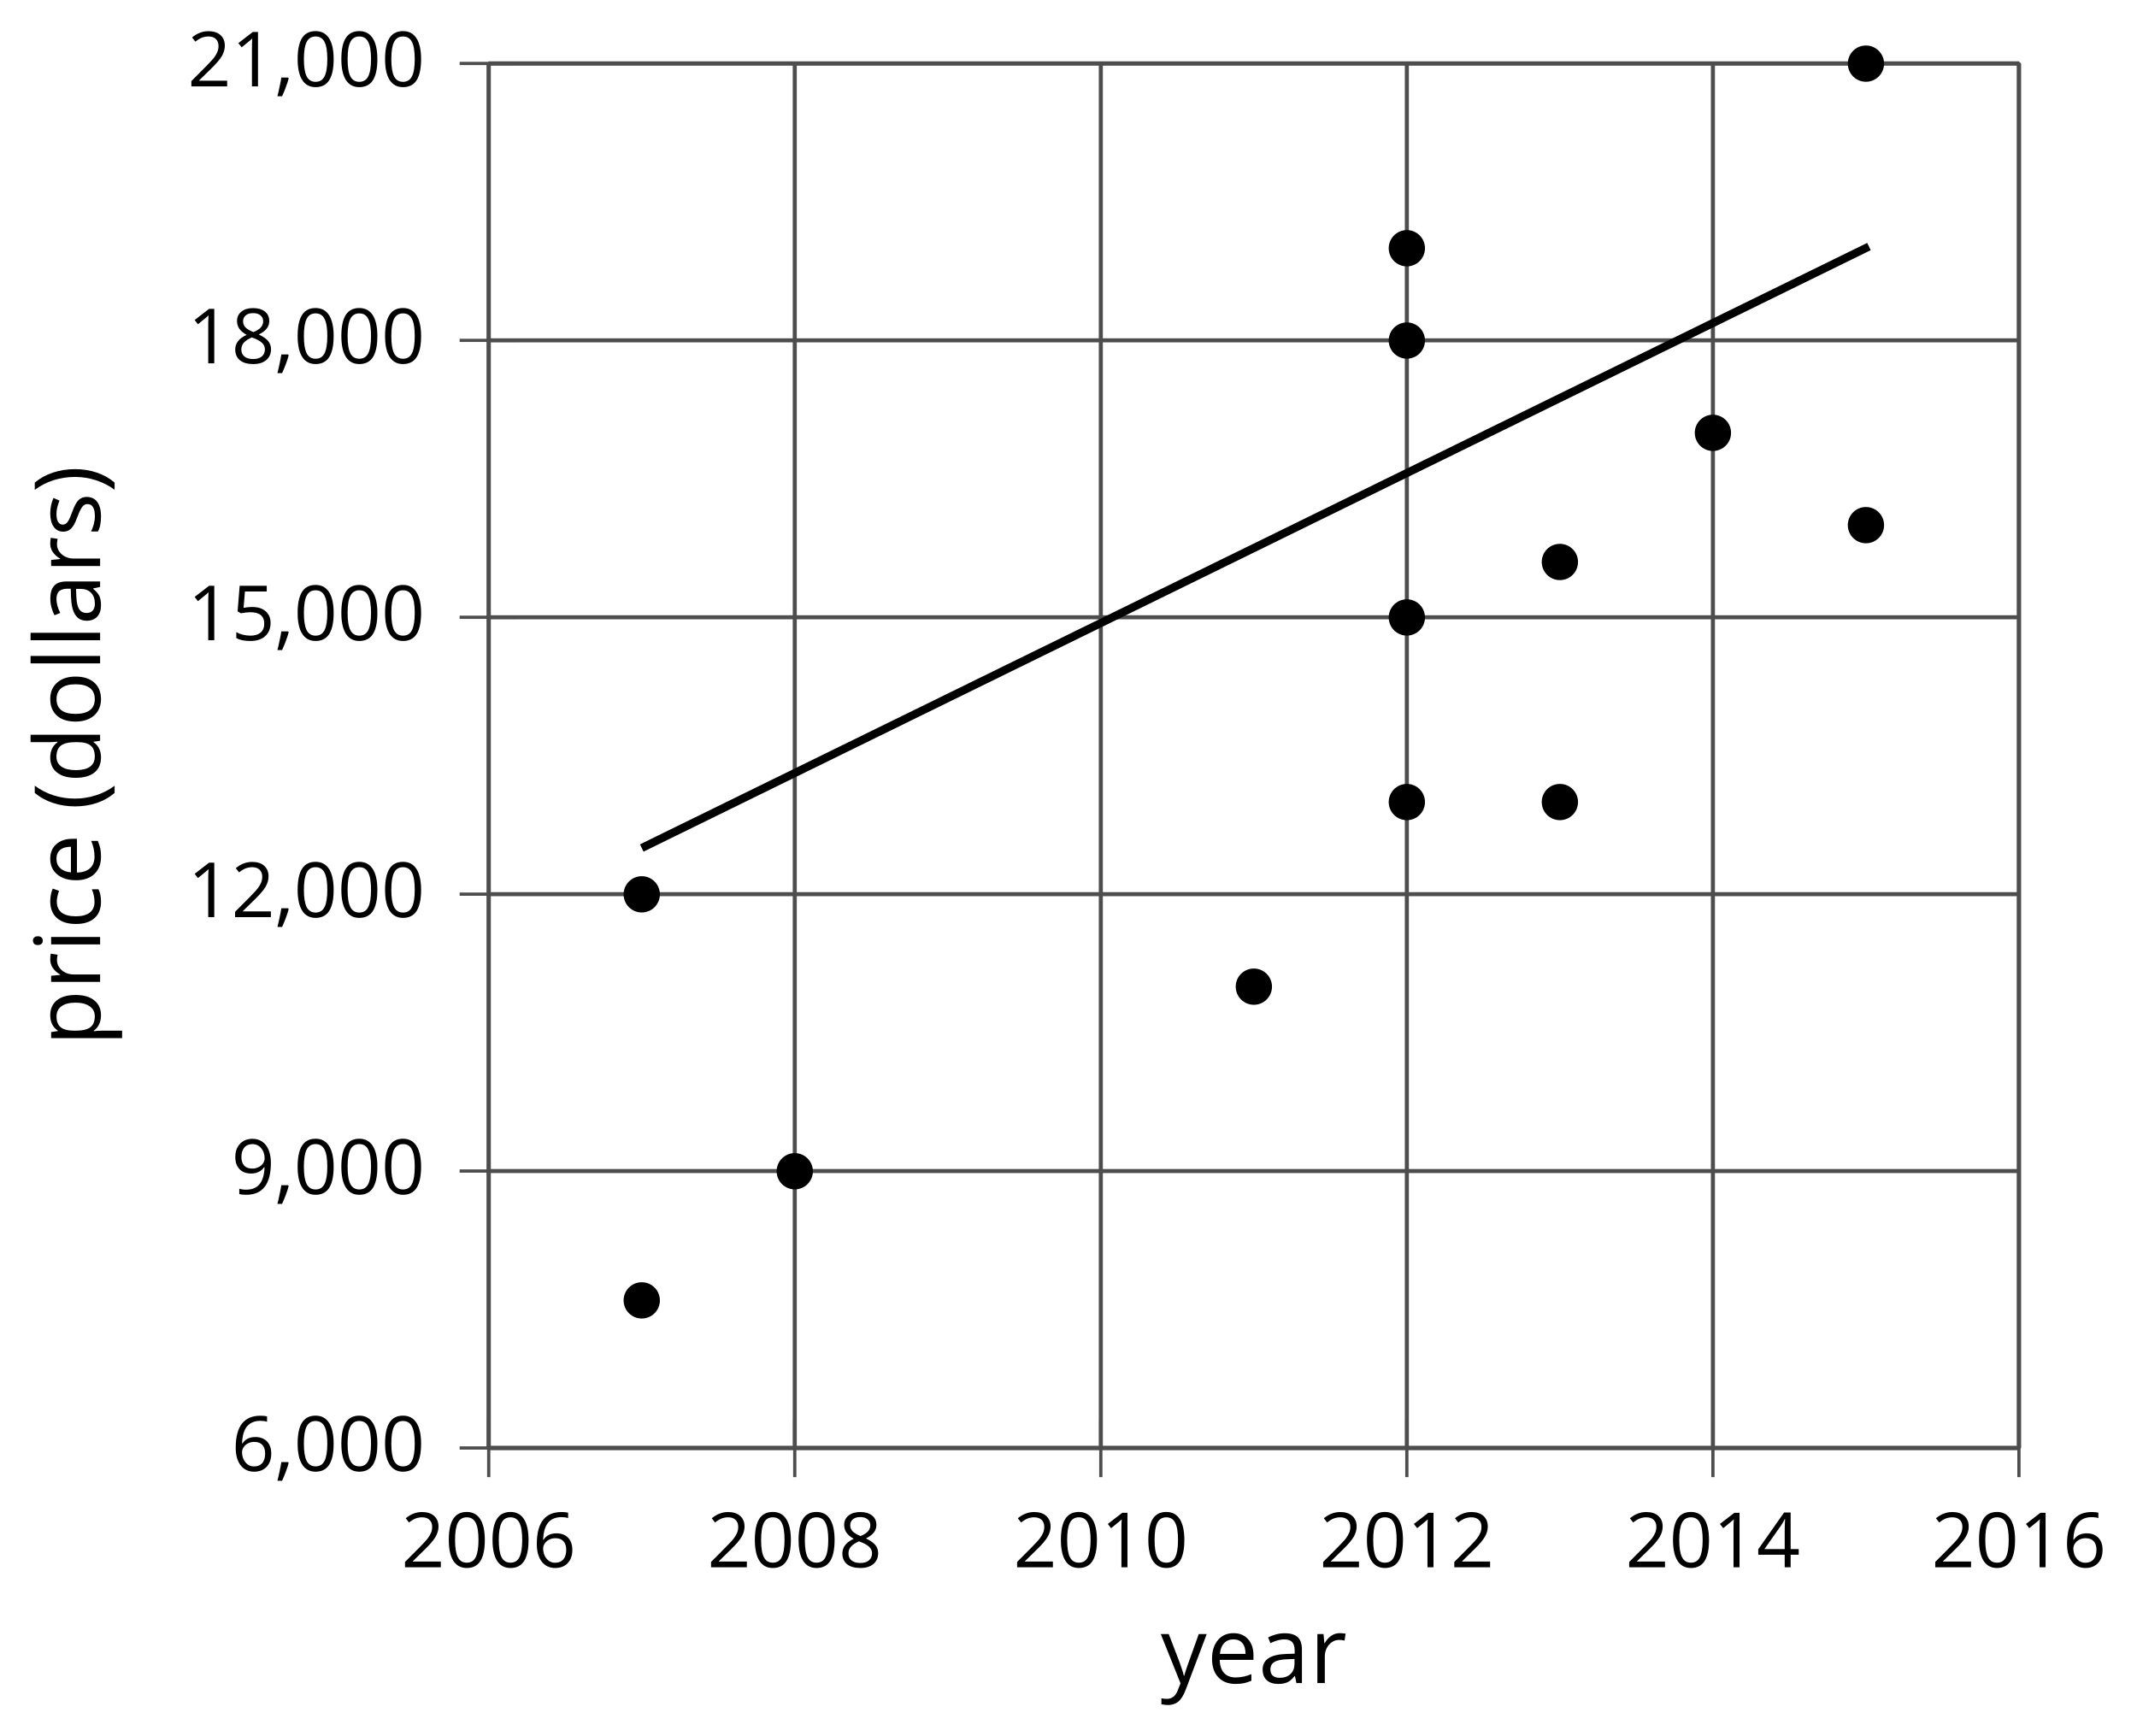 <?xml version='1.0' encoding='UTF-8'?>
<!-- This file was generated by dvisvgm 2.1.3 -->
<svg height='214.605pt' version='1.1' viewBox='-72 -72 264.18 214.605' width='264.18pt' xmlns='http://www.w3.org/2000/svg' xmlns:xlink='http://www.w3.org/1999/xlink'>
<defs>
<use id='g11-8' transform='scale(1.2)' xlink:href='#g4-8'/>
<use id='g11-9' transform='scale(1.2)' xlink:href='#g4-9'/>
<use id='g11-65' transform='scale(1.2)' xlink:href='#g4-65'/>
<use id='g11-67' transform='scale(1.2)' xlink:href='#g4-67'/>
<use id='g11-68' transform='scale(1.2)' xlink:href='#g4-68'/>
<use id='g11-69' transform='scale(1.2)' xlink:href='#g4-69'/>
<use id='g11-73' transform='scale(1.2)' xlink:href='#g4-73'/>
<use id='g11-76' transform='scale(1.2)' xlink:href='#g4-76'/>
<use id='g11-79' transform='scale(1.2)' xlink:href='#g4-79'/>
<use id='g11-80' transform='scale(1.2)' xlink:href='#g4-80'/>
<use id='g11-82' transform='scale(1.2)' xlink:href='#g4-82'/>
<use id='g11-83' transform='scale(1.2)' xlink:href='#g4-83'/>
<use id='g11-89' transform='scale(1.2)' xlink:href='#g4-89'/>
<path d='M0.378 -2.583C0.378 -1.782 0.497 -1.031 0.732 -0.336S1.312 0.971 1.763 1.492H2.5C2.072 0.912 1.745 0.272 1.519 -0.433S1.179 -1.855 1.179 -2.592C1.179 -3.343 1.289 -4.07 1.51 -4.779C1.736 -5.488 2.067 -6.137 2.509 -6.731H1.763C1.317 -6.197 0.971 -5.576 0.737 -4.866C0.497 -4.157 0.378 -3.398 0.378 -2.583Z' id='g4-8'/>
<path d='M2.413 -2.583C2.413 -3.389 2.293 -4.148 2.058 -4.862C1.823 -5.571 1.478 -6.192 1.027 -6.731H0.281C0.723 -6.137 1.054 -5.488 1.28 -4.779C1.501 -4.07 1.611 -3.343 1.611 -2.592C1.611 -1.855 1.496 -1.133 1.271 -0.433C1.045 0.272 0.718 0.916 0.29 1.492H1.027C1.473 0.976 1.819 0.368 2.053 -0.327C2.293 -1.022 2.413 -1.777 2.413 -2.583Z' id='g4-9'/>
<path d='M1.611 -1.096H0.773C0.732 -0.815 0.663 -0.437 0.562 0.032C0.465 0.502 0.373 0.898 0.29 1.215H0.866C1.027 0.866 1.183 0.488 1.335 0.083C1.487 -0.327 1.602 -0.681 1.68 -0.99L1.611 -1.096Z' id='g4-12'/>
<path d='M4.922 -3.375C4.922 -4.498 4.733 -5.355 4.355 -5.948C3.973 -6.542 3.421 -6.837 2.689 -6.837C1.938 -6.837 1.381 -6.552 1.018 -5.985S0.47 -4.549 0.47 -3.375C0.47 -2.238 0.658 -1.377 1.036 -0.792C1.413 -0.203 1.966 0.092 2.689 0.092C3.444 0.092 4.006 -0.193 4.374 -0.769C4.738 -1.344 4.922 -2.21 4.922 -3.375ZM1.243 -3.375C1.243 -4.355 1.358 -5.064 1.588 -5.506C1.819 -5.953 2.187 -6.174 2.689 -6.174C3.2 -6.174 3.568 -5.948 3.794 -5.497C4.024 -5.051 4.139 -4.342 4.139 -3.375S4.024 -1.699 3.794 -1.243C3.568 -0.792 3.2 -0.566 2.689 -0.566C2.187 -0.566 1.819 -0.792 1.588 -1.234C1.358 -1.685 1.243 -2.394 1.243 -3.375Z' id='g4-16'/>
<path d='M3.292 0V-6.731H2.647L0.866 -5.355L1.271 -4.83C1.92 -5.359 2.288 -5.658 2.366 -5.727S2.518 -5.866 2.583 -5.93C2.56 -5.576 2.546 -5.198 2.546 -4.797V0H3.292Z' id='g4-17'/>
<path d='M4.885 0V-0.709H1.423V-0.746L2.896 -2.187C3.554 -2.827 4.001 -3.352 4.24 -3.771S4.599 -4.609 4.599 -5.037C4.599 -5.585 4.42 -6.018 4.061 -6.344C3.702 -6.667 3.204 -6.828 2.574 -6.828C1.842 -6.828 1.169 -6.57 0.548 -6.054L0.953 -5.534C1.262 -5.778 1.538 -5.944 1.786 -6.036C2.04 -6.128 2.302 -6.174 2.583 -6.174C2.97 -6.174 3.273 -6.068 3.49 -5.856C3.706 -5.649 3.817 -5.364 3.817 -5.005C3.817 -4.751 3.775 -4.512 3.688 -4.291S3.471 -3.844 3.301 -3.61S2.772 -2.988 2.233 -2.44L0.46 -0.658V0H4.885Z' id='g4-18'/>
<path d='M5.203 -1.547V-2.242H4.204V-6.768H3.393L0.198 -2.215V-1.547H3.471V0H4.204V-1.547H5.203ZM3.471 -2.242H0.962L3.066 -5.235C3.195 -5.428 3.333 -5.672 3.481 -5.967H3.518C3.485 -5.414 3.471 -4.917 3.471 -4.48V-2.242Z' id='g4-20'/>
<path d='M2.564 -4.111C2.215 -4.111 1.865 -4.075 1.51 -4.006L1.68 -6.027H4.374V-6.731H1.027L0.773 -3.582L1.169 -3.329C1.657 -3.416 2.049 -3.462 2.339 -3.462C3.49 -3.462 4.065 -2.993 4.065 -2.053C4.065 -1.57 3.913 -1.202 3.619 -0.948C3.315 -0.695 2.896 -0.566 2.357 -0.566C2.049 -0.566 1.731 -0.608 1.413 -0.681C1.096 -0.764 0.829 -0.87 0.612 -1.008V-0.272C1.013 -0.028 1.588 0.092 2.348 0.092C3.126 0.092 3.739 -0.106 4.18 -0.502C4.627 -0.898 4.848 -1.446 4.848 -2.141C4.848 -2.753 4.646 -3.232 4.236 -3.582C3.831 -3.936 3.273 -4.111 2.564 -4.111Z' id='g4-21'/>
<path d='M0.539 -2.878C0.539 -1.943 0.741 -1.215 1.151 -0.691C1.561 -0.17 2.113 0.092 2.808 0.092C3.458 0.092 3.978 -0.11 4.355 -0.506C4.742 -0.912 4.931 -1.459 4.931 -2.159C4.931 -2.785 4.756 -3.283 4.411 -3.646C4.061 -4.01 3.582 -4.194 2.979 -4.194C2.247 -4.194 1.713 -3.932 1.377 -3.402H1.321C1.358 -4.365 1.565 -5.074 1.948 -5.525C2.33 -5.971 2.878 -6.197 3.6 -6.197C3.904 -6.197 4.176 -6.16 4.411 -6.082V-6.74C4.213 -6.8 3.936 -6.828 3.591 -6.828C2.583 -6.828 1.823 -6.501 1.308 -5.847C0.797 -5.189 0.539 -4.199 0.539 -2.878ZM2.799 -0.557C2.509 -0.557 2.251 -0.635 2.026 -0.797C1.805 -0.958 1.63 -1.174 1.506 -1.446S1.321 -2.012 1.321 -2.33C1.321 -2.546 1.39 -2.753 1.529 -2.951C1.662 -3.149 1.846 -3.306 2.076 -3.421S2.56 -3.591 2.836 -3.591C3.283 -3.591 3.614 -3.462 3.84 -3.209S4.176 -2.606 4.176 -2.159C4.176 -1.639 4.056 -1.243 3.812 -0.967C3.573 -0.695 3.237 -0.557 2.799 -0.557Z' id='g4-22'/>
<path d='M2.689 -6.828C2.086 -6.828 1.602 -6.685 1.243 -6.39C0.879 -6.105 0.7 -5.714 0.7 -5.226C0.7 -4.88 0.792 -4.572 0.976 -4.291C1.16 -4.015 1.464 -3.757 1.888 -3.518C0.948 -3.089 0.479 -2.486 0.479 -1.717C0.479 -1.142 0.672 -0.695 1.059 -0.378C1.446 -0.064 1.998 0.092 2.716 0.092C3.393 0.092 3.927 -0.074 4.319 -0.405C4.71 -0.741 4.903 -1.188 4.903 -1.745C4.903 -2.122 4.788 -2.454 4.558 -2.744C4.328 -3.029 3.941 -3.301 3.393 -3.564C3.844 -3.789 4.171 -4.038 4.378 -4.309S4.687 -4.885 4.687 -5.216C4.687 -5.718 4.507 -6.114 4.148 -6.4S3.301 -6.828 2.689 -6.828ZM1.234 -1.699C1.234 -2.03 1.335 -2.316 1.542 -2.551C1.75 -2.79 2.081 -3.006 2.537 -3.204C3.131 -2.988 3.55 -2.762 3.789 -2.532C4.029 -2.297 4.148 -2.035 4.148 -1.736C4.148 -1.363 4.019 -1.068 3.766 -0.852S3.154 -0.529 2.698 -0.529C2.233 -0.529 1.874 -0.631 1.621 -0.838C1.363 -1.045 1.234 -1.331 1.234 -1.699ZM2.68 -6.206C3.071 -6.206 3.375 -6.114 3.6 -5.93C3.821 -5.75 3.932 -5.502 3.932 -5.193C3.932 -4.913 3.84 -4.664 3.656 -4.452C3.476 -4.24 3.163 -4.042 2.726 -3.858C2.238 -4.061 1.901 -4.263 1.722 -4.466S1.45 -4.913 1.45 -5.193C1.45 -5.502 1.561 -5.746 1.777 -5.93S2.297 -6.206 2.68 -6.206Z' id='g4-24'/>
<path d='M4.885 -3.858C4.885 -4.471 4.793 -5 4.609 -5.451C4.425 -5.898 4.162 -6.243 3.821 -6.473C3.476 -6.713 3.076 -6.828 2.62 -6.828C1.98 -6.828 1.469 -6.625 1.077 -6.22C0.681 -5.815 0.488 -5.262 0.488 -4.563C0.488 -3.923 0.663 -3.425 1.013 -3.071S1.837 -2.537 2.431 -2.537C2.781 -2.537 3.094 -2.606 3.375 -2.735C3.656 -2.873 3.877 -3.066 4.047 -3.32H4.102C4.07 -2.376 3.863 -1.68 3.49 -1.225C3.112 -0.764 2.555 -0.539 1.819 -0.539C1.506 -0.539 1.225 -0.58 0.981 -0.658V0C1.188 0.06 1.473 0.092 1.828 0.092C3.867 0.092 4.885 -1.225 4.885 -3.858ZM2.62 -6.174C2.91 -6.174 3.168 -6.096 3.398 -5.939C3.619 -5.783 3.798 -5.566 3.923 -5.295S4.111 -4.724 4.111 -4.401C4.111 -4.185 4.042 -3.983 3.909 -3.785S3.591 -3.435 3.352 -3.32C3.122 -3.204 2.864 -3.149 2.583 -3.149C2.132 -3.149 1.796 -3.278 1.575 -3.527C1.354 -3.785 1.243 -4.13 1.243 -4.572C1.243 -5.074 1.363 -5.47 1.602 -5.75S2.182 -6.174 2.62 -6.174Z' id='g4-25'/>
<path d='M3.913 0H4.48V-3.444C4.48 -4.033 4.337 -4.461 4.042 -4.728C3.757 -4.995 3.31 -5.129 2.707 -5.129C2.408 -5.129 2.113 -5.092 1.814 -5.014C1.519 -4.936 1.248 -4.83 0.999 -4.696L1.234 -4.111C1.763 -4.369 2.242 -4.498 2.661 -4.498C3.034 -4.498 3.306 -4.401 3.481 -4.217C3.646 -4.024 3.734 -3.734 3.734 -3.338V-3.025L2.878 -2.997C1.248 -2.947 0.433 -2.413 0.433 -1.395C0.433 -0.921 0.576 -0.552 0.856 -0.295C1.142 -0.037 1.533 0.092 2.035 0.092C2.408 0.092 2.721 0.037 2.974 -0.074C3.223 -0.189 3.471 -0.401 3.725 -0.718H3.762L3.913 0ZM2.187 -0.539C1.888 -0.539 1.653 -0.612 1.483 -0.755C1.317 -0.898 1.234 -1.11 1.234 -1.386C1.234 -1.74 1.367 -1.998 1.639 -2.164C1.906 -2.334 2.343 -2.426 2.951 -2.449L3.715 -2.482V-2.026C3.715 -1.556 3.582 -1.192 3.306 -0.93C3.039 -0.668 2.661 -0.539 2.187 -0.539Z' id='g4-65'/>
<path d='M2.827 0.092C3.338 0.092 3.766 0.005 4.102 -0.17V-0.847C3.66 -0.668 3.227 -0.576 2.808 -0.576C2.316 -0.576 1.948 -0.741 1.694 -1.073C1.446 -1.404 1.321 -1.878 1.321 -2.5C1.321 -3.808 1.832 -4.461 2.859 -4.461C3.011 -4.461 3.191 -4.438 3.389 -4.392C3.587 -4.351 3.771 -4.296 3.941 -4.227L4.176 -4.876C4.038 -4.945 3.849 -5.009 3.605 -5.06S3.122 -5.138 2.878 -5.138C2.127 -5.138 1.547 -4.908 1.142 -4.448C0.732 -3.987 0.529 -3.333 0.529 -2.491C0.529 -1.667 0.727 -1.031 1.133 -0.58C1.529 -0.134 2.095 0.092 2.827 0.092Z' id='g4-67'/>
<path d='M4.245 -0.677L4.346 0H4.968V-7.164H4.204V-5.111L4.222 -4.756L4.254 -4.392H4.194C3.831 -4.89 3.306 -5.138 2.62 -5.138C1.961 -5.138 1.45 -4.908 1.082 -4.448S0.529 -3.343 0.529 -2.509S0.714 -1.036 1.077 -0.585C1.446 -0.134 1.961 0.092 2.62 0.092C3.324 0.092 3.849 -0.166 4.204 -0.677H4.245ZM2.716 -0.548C2.261 -0.548 1.911 -0.714 1.676 -1.041S1.321 -1.855 1.321 -2.5C1.321 -3.135 1.441 -3.628 1.676 -3.978C1.915 -4.323 2.261 -4.498 2.707 -4.498C3.227 -4.498 3.61 -4.346 3.849 -4.042C4.084 -3.734 4.204 -3.223 4.204 -2.509V-2.348C4.204 -1.717 4.088 -1.257 3.849 -0.976C3.619 -0.691 3.237 -0.548 2.716 -0.548Z' id='g4-68'/>
<path d='M2.942 0.092C3.283 0.092 3.573 0.064 3.812 0.018C4.056 -0.037 4.309 -0.12 4.581 -0.235V-0.916C4.052 -0.691 3.513 -0.576 2.97 -0.576C2.454 -0.576 2.053 -0.727 1.768 -1.036C1.487 -1.344 1.335 -1.791 1.321 -2.385H4.797V-2.868C4.797 -3.55 4.613 -4.098 4.245 -4.512C3.877 -4.931 3.375 -5.138 2.744 -5.138C2.067 -5.138 1.533 -4.899 1.133 -4.42C0.727 -3.941 0.529 -3.297 0.529 -2.482C0.529 -1.676 0.746 -1.045 1.179 -0.589C1.607 -0.134 2.196 0.092 2.942 0.092ZM2.735 -4.498C3.135 -4.498 3.439 -4.369 3.656 -4.116C3.872 -3.858 3.978 -3.49 3.978 -3.006H1.34C1.381 -3.471 1.524 -3.84 1.768 -4.102C2.007 -4.365 2.33 -4.498 2.735 -4.498Z' id='g4-69'/>
<path d='M1.575 0V-5.046H0.81V0H1.575ZM0.746 -6.413C0.746 -6.243 0.787 -6.114 0.875 -6.031C0.962 -5.944 1.068 -5.902 1.197 -5.902C1.321 -5.902 1.427 -5.944 1.515 -6.031C1.602 -6.114 1.648 -6.243 1.648 -6.413S1.602 -6.713 1.515 -6.796S1.321 -6.92 1.197 -6.92C1.068 -6.92 0.962 -6.878 0.875 -6.796C0.787 -6.717 0.746 -6.588 0.746 -6.413Z' id='g4-73'/>
<path d='M1.575 0V-7.164H0.81V0H1.575Z' id='g4-76'/>
<path d='M5.166 -2.528C5.166 -3.329 4.959 -3.964 4.54 -4.434C4.125 -4.903 3.564 -5.138 2.859 -5.138C2.127 -5.138 1.556 -4.908 1.146 -4.448C0.737 -3.992 0.529 -3.352 0.529 -2.528C0.529 -1.998 0.626 -1.533 0.815 -1.137S1.275 -0.437 1.625 -0.226S2.376 0.092 2.827 0.092C3.559 0.092 4.13 -0.138 4.544 -0.599C4.959 -1.064 5.166 -1.704 5.166 -2.528ZM1.321 -2.528C1.321 -3.177 1.45 -3.669 1.704 -3.996S2.334 -4.489 2.836 -4.489C3.343 -4.489 3.725 -4.323 3.987 -3.987C4.245 -3.656 4.374 -3.168 4.374 -2.528C4.374 -1.878 4.245 -1.39 3.987 -1.05C3.725 -0.718 3.347 -0.548 2.845 -0.548S1.966 -0.718 1.708 -1.054S1.321 -1.883 1.321 -2.528Z' id='g4-79'/>
<path d='M3.158 0.092C3.817 0.092 4.328 -0.138 4.696 -0.599C5.069 -1.054 5.253 -1.699 5.253 -2.528C5.253 -3.352 5.074 -3.996 4.705 -4.452C4.346 -4.908 3.826 -5.138 3.158 -5.138C2.822 -5.138 2.523 -5.078 2.261 -4.954S1.773 -4.632 1.575 -4.355H1.538L1.432 -5.046H0.81V2.265H1.575V0.189C1.575 -0.074 1.556 -0.355 1.519 -0.649H1.575C1.759 -0.396 1.989 -0.212 2.256 -0.092C2.532 0.032 2.832 0.092 3.158 0.092ZM3.048 -4.489C3.494 -4.489 3.844 -4.319 4.088 -3.987C4.337 -3.646 4.461 -3.168 4.461 -2.537C4.461 -1.915 4.337 -1.432 4.088 -1.077C3.844 -0.723 3.504 -0.548 3.066 -0.548C2.546 -0.548 2.164 -0.7 1.929 -1.004C1.694 -1.312 1.575 -1.819 1.575 -2.528V-2.698C1.579 -3.32 1.699 -3.775 1.929 -4.061S2.532 -4.489 3.048 -4.489Z' id='g4-80'/>
<path d='M3.112 -5.138C2.795 -5.138 2.505 -5.051 2.242 -4.871S1.754 -4.438 1.565 -4.111H1.529L1.441 -5.046H0.81V0H1.575V-2.707C1.575 -3.2 1.722 -3.614 2.007 -3.946C2.302 -4.277 2.647 -4.443 3.057 -4.443C3.218 -4.443 3.402 -4.42 3.61 -4.374L3.715 -5.083C3.536 -5.12 3.338 -5.138 3.112 -5.138Z' id='g4-82'/>
<path d='M4.065 -1.377C4.065 -1.713 3.959 -1.989 3.748 -2.21C3.541 -2.431 3.135 -2.652 2.537 -2.868C2.099 -3.029 1.805 -3.154 1.653 -3.241S1.39 -3.416 1.317 -3.513C1.252 -3.61 1.215 -3.725 1.215 -3.858C1.215 -4.056 1.308 -4.213 1.492 -4.328S1.948 -4.498 2.311 -4.498C2.721 -4.498 3.181 -4.392 3.688 -4.185L3.959 -4.807C3.439 -5.028 2.91 -5.138 2.366 -5.138C1.782 -5.138 1.326 -5.018 0.99 -4.779C0.654 -4.544 0.488 -4.217 0.488 -3.808C0.488 -3.577 0.534 -3.379 0.635 -3.214C0.727 -3.048 0.875 -2.901 1.077 -2.772C1.271 -2.638 1.607 -2.486 2.076 -2.311C2.569 -2.122 2.901 -1.957 3.076 -1.814C3.241 -1.676 3.329 -1.51 3.329 -1.312C3.329 -1.05 3.223 -0.856 3.006 -0.727C2.79 -0.603 2.486 -0.539 2.086 -0.539C1.828 -0.539 1.561 -0.576 1.28 -0.645C1.004 -0.714 0.746 -0.81 0.502 -0.935V-0.226C0.875 -0.014 1.4 0.092 2.067 0.092C2.698 0.092 3.191 -0.037 3.541 -0.29S4.065 -0.907 4.065 -1.377Z' id='g4-83'/>
<path d='M0.009 -5.046L2.044 0.028L1.763 0.746C1.538 1.335 1.165 1.63 0.64 1.63C0.433 1.63 0.244 1.611 0.074 1.575V2.187C0.299 2.238 0.529 2.265 0.764 2.265C1.183 2.265 1.533 2.145 1.823 1.906C2.109 1.671 2.357 1.266 2.574 0.7L4.742 -5.046H3.923C3.218 -3.094 2.799 -1.929 2.67 -1.547C2.546 -1.169 2.463 -0.902 2.422 -0.746H2.385C2.325 -1.036 2.178 -1.51 1.934 -2.169L0.829 -5.046H0.009Z' id='g4-89'/>
<use id='g6-16' xlink:href='#g4-16'/>
<use id='g6-17' xlink:href='#g4-17'/>
<use id='g6-18' xlink:href='#g4-18'/>
<use id='g6-20' xlink:href='#g4-20'/>
<use id='g6-22' xlink:href='#g4-22'/>
<use id='g6-24' xlink:href='#g4-24'/>
</defs>
<g id='page1'>
<path d='M-11.582 107.012V-64.156M26.25 107.012V-64.156M64.086 107.012V-64.156M101.918 107.012V-64.156M139.754 107.012V-64.156M177.586 107.012V-64.156' fill='none' stroke='#4d4d4d' stroke-linejoin='bevel' stroke-miterlimit='10.037' stroke-width='0.5'/>
<path d='M-11.582 107.012H177.586M-11.582 72.777H177.586M-11.582 38.543H177.586M-11.582 4.312H177.586M-11.582 -29.922H177.586M-11.582 -64.156H177.586' fill='none' stroke='#4d4d4d' stroke-linejoin='bevel' stroke-miterlimit='10.037' stroke-width='0.5'/>
<path d='M-11.582 110.613V103.41M26.25 110.613V103.41M64.086 110.613V103.41M101.918 110.613V103.41M139.754 110.613V103.41M177.586 110.613V103.41' fill='none' stroke='#4d4d4d' stroke-linejoin='bevel' stroke-miterlimit='10.037' stroke-width='0.4'/>
<path d='M-15.18 107.012H-7.984M-15.18 72.777H-7.984M-15.18 38.543H-7.984M-15.18 4.312H-7.984M-15.18 -29.922H-7.984M-15.18 -64.156H-7.984' fill='none' stroke='#4d4d4d' stroke-linejoin='bevel' stroke-miterlimit='10.037' stroke-width='0.4'/>
<path d='M-11.582 107.012V-64.156H177.586V107.012H-11.582Z' fill='none' stroke='#4d4d4d' stroke-linejoin='bevel' stroke-miterlimit='10.037' stroke-width='0.5'/>
<g transform='matrix(1 0 0 1 -71.227 50.34)'>
<use x='48.836' xlink:href='#g6-18' y='71.418'/>
<use x='54.24' xlink:href='#g6-16' y='71.418'/>
<use x='59.645' xlink:href='#g6-16' y='71.418'/>
<use x='65.049' xlink:href='#g6-22' y='71.418'/>
</g>
<g transform='matrix(1 0 0 1 -33.393 50.34)'>
<use x='48.836' xlink:href='#g6-18' y='71.418'/>
<use x='54.24' xlink:href='#g6-16' y='71.418'/>
<use x='59.645' xlink:href='#g6-16' y='71.418'/>
<use x='65.049' xlink:href='#g6-24' y='71.418'/>
</g>
<g transform='matrix(1 0 0 1 4.441 50.34)'>
<use x='48.836' xlink:href='#g6-18' y='71.418'/>
<use x='54.24' xlink:href='#g6-16' y='71.418'/>
<use x='59.645' xlink:href='#g6-17' y='71.418'/>
<use x='65.049' xlink:href='#g6-16' y='71.418'/>
</g>
<g transform='matrix(1 0 0 1 42.275 50.34)'>
<use x='48.836' xlink:href='#g6-18' y='71.418'/>
<use x='54.24' xlink:href='#g6-16' y='71.418'/>
<use x='59.645' xlink:href='#g6-17' y='71.418'/>
<use x='65.049' xlink:href='#g6-18' y='71.418'/>
</g>
<g transform='matrix(1 0 0 1 80.109 50.34)'>
<use x='48.836' xlink:href='#g6-18' y='71.418'/>
<use x='54.24' xlink:href='#g6-16' y='71.418'/>
<use x='59.645' xlink:href='#g6-17' y='71.418'/>
<use x='65.049' xlink:href='#g6-20' y='71.418'/>
</g>
<g transform='matrix(1 0 0 1 117.943 50.34)'>
<use x='48.836' xlink:href='#g6-18' y='71.418'/>
<use x='54.24' xlink:href='#g6-16' y='71.418'/>
<use x='59.645' xlink:href='#g6-17' y='71.418'/>
<use x='65.049' xlink:href='#g6-22' y='71.418'/>
</g>
<g transform='matrix(1 0 0 1 -92.235 38.434)'>
<use x='48.836' xlink:href='#g4-22' y='71.418'/>
<use x='54.24' xlink:href='#g4-12' y='71.418'/>
<use x='56.559' xlink:href='#g4-16' y='71.418'/>
<use x='61.964' xlink:href='#g4-16' y='71.418'/>
<use x='67.368' xlink:href='#g4-16' y='71.418'/>
</g>
<g transform='matrix(1 0 0 1 -92.235 4.2)'>
<use x='48.836' xlink:href='#g4-25' y='71.418'/>
<use x='54.24' xlink:href='#g4-12' y='71.418'/>
<use x='56.559' xlink:href='#g4-16' y='71.418'/>
<use x='61.964' xlink:href='#g4-16' y='71.418'/>
<use x='67.368' xlink:href='#g4-16' y='71.418'/>
</g>
<g transform='matrix(1 0 0 1 -97.639 -30.034)'>
<use x='48.836' xlink:href='#g4-17' y='71.418'/>
<use x='54.24' xlink:href='#g4-18' y='71.418'/>
<use x='59.645' xlink:href='#g4-12' y='71.418'/>
<use x='61.964' xlink:href='#g4-16' y='71.418'/>
<use x='67.368' xlink:href='#g4-16' y='71.418'/>
<use x='72.772' xlink:href='#g4-16' y='71.418'/>
</g>
<g transform='matrix(1 0 0 1 -97.639 -64.267)'>
<use x='48.836' xlink:href='#g4-17' y='71.418'/>
<use x='54.24' xlink:href='#g4-21' y='71.418'/>
<use x='59.645' xlink:href='#g4-12' y='71.418'/>
<use x='61.964' xlink:href='#g4-16' y='71.418'/>
<use x='67.368' xlink:href='#g4-16' y='71.418'/>
<use x='72.772' xlink:href='#g4-16' y='71.418'/>
</g>
<g transform='matrix(1 0 0 1 -97.639 -98.501)'>
<use x='48.836' xlink:href='#g4-17' y='71.418'/>
<use x='54.24' xlink:href='#g4-24' y='71.418'/>
<use x='59.645' xlink:href='#g4-12' y='71.418'/>
<use x='61.964' xlink:href='#g4-16' y='71.418'/>
<use x='67.368' xlink:href='#g4-16' y='71.418'/>
<use x='72.772' xlink:href='#g4-16' y='71.418'/>
</g>
<g transform='matrix(1 0 0 1 -97.639 -132.735)'>
<use x='48.836' xlink:href='#g4-18' y='71.418'/>
<use x='54.24' xlink:href='#g4-17' y='71.418'/>
<use x='59.645' xlink:href='#g4-12' y='71.418'/>
<use x='61.964' xlink:href='#g4-16' y='71.418'/>
<use x='67.368' xlink:href='#g4-16' y='71.418'/>
<use x='72.772' xlink:href='#g4-16' y='71.418'/>
</g>
<path d='M7.336 32.84L8.09 32.469L8.848 32.097L9.609 31.726L10.367 31.351L11.125 30.98L11.883 30.609L12.641 30.238L13.402 29.867L14.16 29.492L14.918 29.125L15.676 28.75L16.434 28.379L17.195 28.008L17.953 27.633L18.711 27.265L19.469 26.89L20.227 26.519L20.988 26.148L21.746 25.773L22.504 25.406L23.262 25.031L24.02 24.66L24.781 24.289L25.539 23.918L26.297 23.547L27.055 23.172L27.812 22.801L28.574 22.43L29.332 22.058L30.086 21.687L30.848 21.316L31.605 20.941L32.363 20.57L33.125 20.199L33.879 19.828L34.641 19.457L35.398 19.082L36.156 18.711L36.918 18.34L37.672 17.969L38.434 17.598L39.191 17.226L39.949 16.851L40.711 16.48L41.465 16.109L42.227 15.738L42.984 15.367L43.742 14.996L44.504 14.621L45.258 14.25L46.02 13.879L46.777 13.508L47.535 13.137L48.297 12.762L49.051 12.39L49.812 12.019L50.57 11.648L51.328 11.277L52.09 10.902L52.844 10.531L53.605 10.16L54.363 9.789L55.121 9.418L55.883 9.043L56.637 8.672L57.398 8.301L58.156 7.93L58.914 7.559L59.676 7.187L60.43 6.816L61.191 6.441L61.949 6.07L62.707 5.699L63.465 5.328L64.223 4.957L64.984 4.586L65.742 4.211L66.5 3.84L67.258 3.469L68.016 3.098L68.777 2.726L69.535 2.351L70.293 1.98L71.051 1.609L71.809 1.238L72.57 0.867L73.328 0.496L74.086 0.121L74.844 -0.25L75.602 -0.621L76.363 -0.992L77.121 -1.363L77.879 -1.738L78.637 -2.109L79.394 -2.481L80.156 -2.852L80.914 -3.223L81.672 -3.594L82.43 -3.969L83.188 -4.34L83.949 -4.711L84.707 -5.082L85.465 -5.453L86.223 -5.828L86.98 -6.199L87.742 -6.57L88.5 -6.942L89.257 -7.313L90.015 -7.688L90.773 -8.059L91.535 -8.43L92.293 -8.801L93.05 -9.172L93.812 -9.547L94.566 -9.914L95.328 -10.289L96.086 -10.66L96.843 -11.031L97.605 -11.402L98.359 -11.774L99.121 -12.149L99.879 -12.52L100.636 -12.891L101.398 -13.262L102.152 -13.633L102.914 -14.004L103.672 -14.379L104.429 -14.75L105.191 -15.121L105.945 -15.492L106.707 -15.863L107.465 -16.234L108.222 -16.609L108.984 -16.981L109.738 -17.352L110.5 -17.723L111.257 -18.094L112.015 -18.469L112.777 -18.84L113.531 -19.211L114.293 -19.582L115.05 -19.953L115.808 -20.328L116.57 -20.699L117.324 -21.07L118.086 -21.442L118.843 -21.813L119.601 -22.188L120.363 -22.559L121.117 -22.93L121.875 -23.301L122.636 -23.672L123.394 -24.043L124.156 -24.418L124.91 -24.789L125.668 -25.16L126.429 -25.531L127.187 -25.902L127.949 -26.277L128.703 -26.645L129.461 -27.02L130.222 -27.391L130.98 -27.762L131.738 -28.133L132.496 -28.504L133.254 -28.879L134.015 -29.25L134.773 -29.621L135.531 -29.992L136.289 -30.363L137.047 -30.734L137.808 -31.109L138.566 -31.481L139.324 -31.852L140.082 -32.223L140.84 -32.594L141.597 -32.969L142.359 -33.34L143.117 -33.711L143.875 -34.082L144.632 -34.453L145.39 -34.824L146.152 -35.199L146.91 -35.57L147.668 -35.942L148.425 -36.313L149.183 -36.684L149.945 -37.059L150.703 -37.43L151.461 -37.801L152.218 -38.172L152.976 -38.543L153.738 -38.918L154.496 -39.289L155.254 -39.66L156.011 -40.031L156.769 -40.402L157.531 -40.777L158.289 -41.149L159.047 -41.52' fill='none' stroke='#000000' stroke-linejoin='bevel' stroke-miterlimit='10.037' stroke-width='1'/>
<path d='M9.328 88.766C9.328 87.664 8.434 86.773 7.336 86.773C6.234 86.773 5.34 87.664 5.34 88.766C5.34 89.867 6.234 90.758 7.336 90.758C8.434 90.758 9.328 89.867 9.328 88.766Z'/>
<path d='M9.328 88.766C9.328 87.664 8.434 86.773 7.336 86.773C6.234 86.773 5.34 87.664 5.34 88.766C5.34 89.867 6.234 90.758 7.336 90.758C8.434 90.758 9.328 89.867 9.328 88.766Z' fill='none' stroke='#000000' stroke-linejoin='bevel' stroke-miterlimit='10.037' stroke-width='0.5'/>
<path d='M9.328 38.566C9.328 37.469 8.434 36.574 7.336 36.574C6.234 36.574 5.34 37.469 5.34 38.566C5.34 39.668 6.234 40.559 7.336 40.559C8.434 40.559 9.328 39.668 9.328 38.566Z'/>
<path d='M9.328 38.566C9.328 37.469 8.434 36.574 7.336 36.574C6.234 36.574 5.34 37.469 5.34 38.566C5.34 39.668 6.234 40.559 7.336 40.559C8.434 40.559 9.328 39.668 9.328 38.566Z' fill='none' stroke='#000000' stroke-linejoin='bevel' stroke-miterlimit='10.037' stroke-width='0.5'/>
<path d='M28.242 72.801C28.242 71.699 27.352 70.808 26.25 70.808C25.152 70.808 24.258 71.699 24.258 72.801C24.258 73.902 25.152 74.793 26.25 74.793C27.352 74.793 28.242 73.902 28.242 72.801Z'/>
<path d='M28.242 72.801C28.242 71.699 27.352 70.808 26.25 70.808C25.152 70.808 24.258 71.699 24.258 72.801C24.258 73.902 25.152 74.793 26.25 74.793C27.352 74.793 28.242 73.902 28.242 72.801Z' fill='none' stroke='#000000' stroke-linejoin='bevel' stroke-miterlimit='10.037' stroke-width='0.5'/>
<path d='M84.996 49.98C84.996 48.879 84.102 47.988 83.004 47.988C81.902 47.988 81.012 48.879 81.012 49.98C81.012 51.078 81.902 51.972 83.004 51.972C84.102 51.972 84.996 51.078 84.996 49.98Z'/>
<path d='M84.996 49.98C84.996 48.879 84.102 47.988 83.004 47.988C81.902 47.988 81.012 48.879 81.012 49.98C81.012 51.078 81.902 51.972 83.004 51.972C84.102 51.972 84.996 51.078 84.996 49.98Z' fill='none' stroke='#000000' stroke-linejoin='bevel' stroke-miterlimit='10.037' stroke-width='0.5'/>
<path d='M103.91 27.156C103.91 26.055 103.019 25.164 101.918 25.164C100.82 25.164 99.925 26.055 99.925 27.156C99.925 28.258 100.82 29.148 101.918 29.148C103.019 29.148 103.91 28.258 103.91 27.156Z'/>
<path d='M103.91 27.156C103.91 26.055 103.019 25.164 101.918 25.164C100.82 25.164 99.925 26.055 99.925 27.156C99.925 28.258 100.82 29.148 101.918 29.148C103.019 29.148 103.91 28.258 103.91 27.156Z' fill='none' stroke='#000000' stroke-linejoin='bevel' stroke-miterlimit='10.037' stroke-width='0.5'/>
<path d='M103.91 4.336C103.91 3.234 103.019 2.34 101.918 2.34C100.82 2.34 99.925 3.234 99.925 4.336C99.925 5.433 100.82 6.328 101.918 6.328C103.019 6.328 103.91 5.433 103.91 4.336Z'/>
<path d='M103.91 4.336C103.91 3.234 103.019 2.34 101.918 2.34C100.82 2.34 99.925 3.234 99.925 4.336C99.925 5.433 100.82 6.328 101.918 6.328C103.019 6.328 103.91 5.433 103.91 4.336Z' fill='none' stroke='#000000' stroke-linejoin='bevel' stroke-miterlimit='10.037' stroke-width='0.5'/>
<path d='M103.91 -41.313C103.91 -42.41 103.019 -43.305 101.918 -43.305C100.82 -43.305 99.925 -42.41 99.925 -41.313C99.925 -40.211 100.82 -39.317 101.918 -39.317C103.019 -39.317 103.91 -40.211 103.91 -41.313Z'/>
<path d='M103.91 -41.313C103.91 -42.41 103.019 -43.305 101.918 -43.305C100.82 -43.305 99.925 -42.41 99.925 -41.313C99.925 -40.211 100.82 -39.317 101.918 -39.317C103.019 -39.317 103.91 -40.211 103.91 -41.313Z' fill='none' stroke='#000000' stroke-linejoin='bevel' stroke-miterlimit='10.037' stroke-width='0.5'/>
<path d='M103.91 -29.899C103.91 -31 103.019 -31.891 101.918 -31.891C100.82 -31.891 99.925 -31 99.925 -29.899C99.925 -28.801 100.82 -27.906 101.918 -27.906C103.019 -27.906 103.91 -28.801 103.91 -29.899Z'/>
<path d='M103.91 -29.899C103.91 -31 103.019 -31.891 101.918 -31.891C100.82 -31.891 99.925 -31 99.925 -29.899C99.925 -28.801 100.82 -27.906 101.918 -27.906C103.019 -27.906 103.91 -28.801 103.91 -29.899Z' fill='none' stroke='#000000' stroke-linejoin='bevel' stroke-miterlimit='10.037' stroke-width='0.5'/>
<path d='M122.828 27.156C122.828 26.055 121.937 25.164 120.836 25.164C119.734 25.164 118.843 26.055 118.843 27.156C118.843 28.258 119.734 29.148 120.836 29.148C121.937 29.148 122.828 28.258 122.828 27.156Z'/>
<path d='M122.828 27.156C122.828 26.055 121.937 25.164 120.836 25.164C119.734 25.164 118.843 26.055 118.843 27.156C118.843 28.258 119.734 29.148 120.836 29.148C121.937 29.148 122.828 28.258 122.828 27.156Z' fill='none' stroke='#000000' stroke-linejoin='bevel' stroke-miterlimit='10.037' stroke-width='0.5'/>
<path d='M122.828 -2.524C122.828 -3.625 121.937 -4.516 120.836 -4.516C119.734 -4.516 118.843 -3.625 118.843 -2.524C118.843 -1.422 119.734 -0.531 120.836 -0.531C121.937 -0.531 122.828 -1.422 122.828 -2.524Z'/>
<path d='M122.828 -2.524C122.828 -3.625 121.937 -4.516 120.836 -4.516C119.734 -4.516 118.843 -3.625 118.843 -2.524C118.843 -1.422 119.734 -0.531 120.836 -0.531C121.937 -0.531 122.828 -1.422 122.828 -2.524Z' fill='none' stroke='#000000' stroke-linejoin='bevel' stroke-miterlimit='10.037' stroke-width='0.5'/>
<path d='M141.746 -18.488C141.746 -19.59 140.855 -20.481 139.754 -20.481C138.652 -20.481 137.761 -19.59 137.761 -18.488C137.761 -17.387 138.652 -16.496 139.754 -16.496C140.855 -16.496 141.746 -17.387 141.746 -18.488Z'/>
<path d='M141.746 -18.488C141.746 -19.59 140.855 -20.481 139.754 -20.481C138.652 -20.481 137.761 -19.59 137.761 -18.488C137.761 -17.387 138.652 -16.496 139.754 -16.496C140.855 -16.496 141.746 -17.387 141.746 -18.488Z' fill='none' stroke='#000000' stroke-linejoin='bevel' stroke-miterlimit='10.037' stroke-width='0.5'/>
<path d='M160.664 -7.078C160.664 -8.176 159.769 -9.07 158.672 -9.07C157.57 -9.07 156.679 -8.176 156.679 -7.078C156.679 -5.977 157.57 -5.086 158.672 -5.086C159.769 -5.086 160.664 -5.977 160.664 -7.078Z'/>
<path d='M160.664 -7.078C160.664 -8.176 159.769 -9.07 158.672 -9.07C157.57 -9.07 156.679 -8.176 156.679 -7.078C156.679 -5.977 157.57 -5.086 158.672 -5.086C159.769 -5.086 160.664 -5.977 160.664 -7.078Z' fill='none' stroke='#000000' stroke-linejoin='bevel' stroke-miterlimit='10.037' stroke-width='0.5'/>
<path d='M160.664 -64.133C160.664 -65.234 159.769 -66.125 158.672 -66.125C157.57 -66.125 156.679 -65.234 156.679 -64.133C156.679 -63.031 157.57 -62.141 158.672 -62.141C159.769 -62.141 160.664 -63.031 160.664 -64.133Z'/>
<path d='M160.664 -64.133C160.664 -65.234 159.769 -66.125 158.672 -66.125C157.57 -66.125 156.679 -65.234 156.679 -64.133C156.679 -63.031 157.57 -62.141 158.672 -62.141C159.769 -62.141 160.664 -63.031 160.664 -64.133Z' fill='none' stroke='#000000' stroke-linejoin='bevel' stroke-miterlimit='10.037' stroke-width='0.5'/>
<g transform='matrix(1 0 0 1 22.65 64.654)'>
<use x='48.836' xlink:href='#g11-89' y='71.418'/>
<use x='54.549' xlink:href='#g11-69' y='71.418'/>
<use x='60.92' xlink:href='#g11-65' y='71.418'/>
<use x='67.235' xlink:href='#g11-82' y='71.418'/>
</g>
<g transform='matrix(0 -1 1 0 -131.042 106.148)'>
<use x='48.836' xlink:href='#g11-80' y='71.418'/>
<use x='55.787' xlink:href='#g11-82' y='71.418'/>
<use x='60.421' xlink:href='#g11-73' y='71.418'/>
<use x='63.283' xlink:href='#g11-67' y='71.418'/>
<use x='68.689' xlink:href='#g11-69' y='71.418'/>
<use x='78.002' xlink:href='#g11-8' y='71.418'/>
<use x='81.352' xlink:href='#g11-68' y='71.418'/>
<use x='88.303' xlink:href='#g11-79' y='71.418'/>
<use x='95.163' xlink:href='#g11-76' y='71.418'/>
<use x='98.025' xlink:href='#g11-76' y='71.418'/>
<use x='100.887' xlink:href='#g11-65' y='71.418'/>
<use x='107.202' xlink:href='#g11-82' y='71.418'/>
<use x='111.836' xlink:href='#g11-83' y='71.418'/>
<use x='117.253' xlink:href='#g11-9' y='71.418'/>
</g>
</g>
</svg>